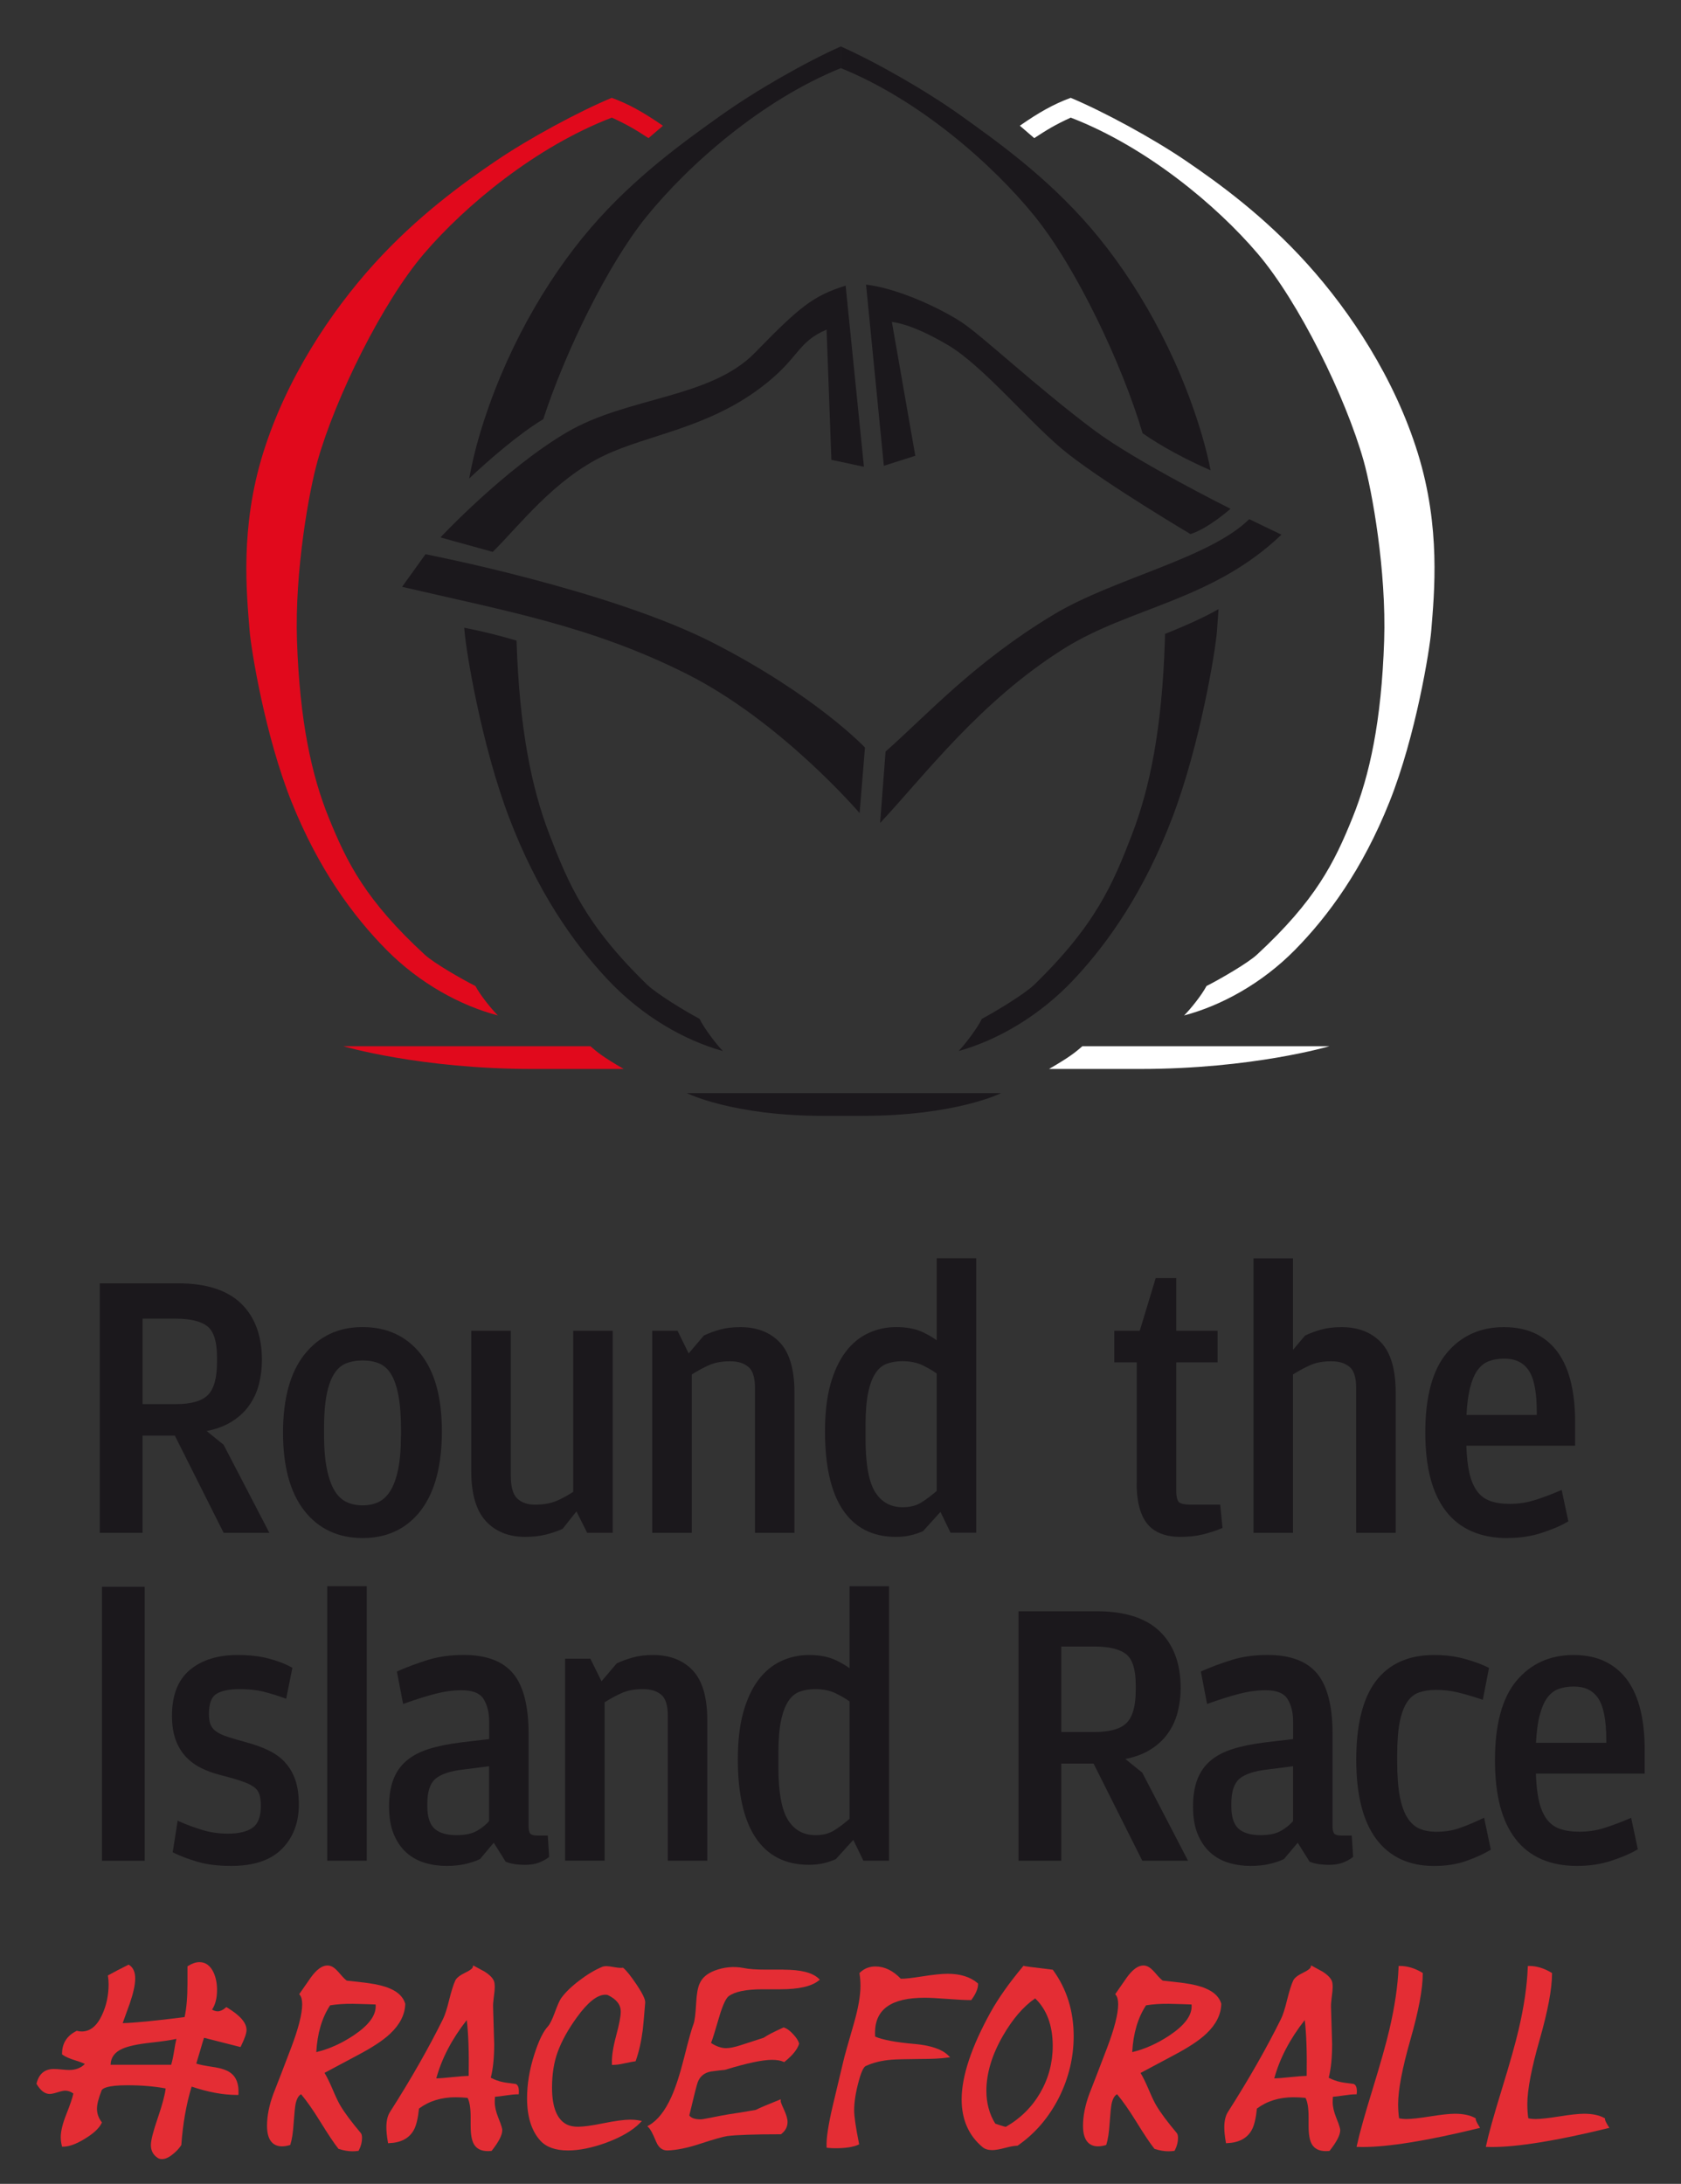 <?xml version="1.0" encoding="UTF-8"?><svg id="Layer_1" xmlns="http://www.w3.org/2000/svg" viewBox="0 0 373 484.42"><rect x="0" y="0" width="373" height="484.42" fill="#333333" stroke="none"/><defs><style>.cls-1{fill:#e1091c;}.cls-1,.cls-2,.cls-3,.cls-4{stroke-width:0px;}.cls-2{fill:#1b181c;}.cls-3{fill:#fff;}.cls-4{fill:#e42d34;}</style></defs><path class="cls-2" d="M31.64,318.45h7.16l10.82,21.56h10.15l-10.16-19.54-3.76-3.04c1.95-.38,3.64-.98,5.05-1.78,1.77-1.01,3.21-2.27,4.28-3.75,1.07-1.47,1.83-3.11,2.28-4.87.44-1.73.66-3.53.66-5.35,0-5.36-1.56-9.58-4.64-12.55-3.07-2.96-7.75-4.46-13.92-4.46h-17.42v55.34h9.49v-21.56ZM31.64,292.5h7.26c3.39,0,5.82.6,7.21,1.78,1.36,1.15,2.04,3.41,2.04,6.71v1.24c0,3.43-.68,5.85-2.01,7.2-1.33,1.35-3.72,2.03-7.09,2.03h-7.41v-18.95Z"/><path class="cls-2" d="M93.4,335.01c3.08-4.03,4.65-9.91,4.65-17.49s-1.58-13.25-4.7-17.17c-3.15-3.97-7.49-5.98-12.89-5.98s-9.68,2.04-12.89,6.06c-3.17,3.98-4.77,9.81-4.77,17.34s1.58,13.29,4.69,17.29c3.15,4.05,7.51,6.11,12.97,6.11s9.81-2.07,12.94-6.15M88.96,318.51c0,2.98-.21,5.5-.63,7.49-.41,1.96-.99,3.54-1.72,4.71-.71,1.13-1.58,1.95-2.58,2.45-1.03.5-2.23.76-3.56.76s-2.56-.26-3.61-.76c-1.03-.49-1.9-1.32-2.61-2.48-.73-1.2-1.31-2.83-1.72-4.84-.42-2.04-.63-4.62-.63-7.66v-1.41c0-2.98.2-5.49.59-7.45.38-1.92.95-3.48,1.68-4.62.7-1.09,1.57-1.85,2.58-2.26,1.07-.43,2.32-.66,3.73-.66s2.65.23,3.72.69c1.02.44,1.87,1.21,2.55,2.3.71,1.14,1.26,2.73,1.64,4.71.4,2.02.59,4.61.59,7.7v1.33Z"/><path class="cls-2" d="M130.27,340h5.69v-44.8h-8.77v35.72c-1.25.82-2.51,1.5-3.73,2.02-1.28.54-2.88.82-4.77.82-1.66,0-2.94-.44-3.92-1.36-.95-.88-1.43-2.6-1.43-5.1v-32.1h-8.77v31.19c0,4.96,1.07,8.66,3.2,10.98,2.13,2.35,5.08,3.54,8.75,3.54,1.71,0,3.27-.17,4.64-.52,1.35-.34,2.55-.75,3.54-1.21l.15-.07,3.06-3.85,2.37,4.73Z"/><path class="cls-2" d="M167.52,307.82v32.19h8.76v-31.19c0-5.02-1.08-8.72-3.2-10.99-2.13-2.29-5.11-3.45-8.83-3.45-1.72,0-3.26.19-4.57.57-1.3.37-2.43.79-3.37,1.24l-.13.06-3.37,3.96-2.47-5.01h-5.61v44.81h8.77v-35.13c1.4-.88,2.72-1.58,3.94-2.11,1.25-.54,2.78-.81,4.56-.81s3.07.42,4.07,1.25c.96.8,1.45,2.36,1.45,4.62"/><path class="cls-2" d="M207.85,297.3c-.88-.63-1.87-1.21-2.97-1.74-1.64-.79-3.66-1.19-6.01-1.19-2.18,0-4.27.45-6.2,1.35-1.95.9-3.66,2.32-5.09,4.23-1.41,1.89-2.53,4.3-3.33,7.19-.79,2.86-1.19,6.35-1.19,10.38,0,7.62,1.32,13.46,3.94,17.37,2.67,4,6.64,6.02,11.79,6.02,1.29,0,2.45-.13,3.47-.4,1-.26,1.82-.54,2.45-.83l.12-.06,3.85-4.25,2.24,4.62h5.69v-60.89h-8.76v18.18ZM204.85,302.91c1.21.6,2.22,1.19,3,1.76v26.05c-1.27,1.09-2.46,1.98-3.54,2.63-1.07.65-2.41.98-4,.98-2.62,0-4.6-1.05-6.03-3.22-1.47-2.23-2.22-6.21-2.22-11.86v-3.15c0-2.92.19-5.35.58-7.2.38-1.81.93-3.27,1.64-4.32.66-1.01,1.49-1.7,2.45-2.06,1.02-.38,2.19-.58,3.5-.58,1.76,0,3.31.32,4.61.96"/><path class="cls-2" d="M252.21,329.02c0,3.96.77,6.95,2.28,8.89,1.55,1.99,4.07,3,7.5,3,1.82,0,3.49-.19,4.96-.56,1.46-.37,2.75-.78,3.84-1.23l.47-.19-.51-5.18h-6.65c-1.71,0-2.32-.36-2.53-.58-.26-.27-.57-.92-.57-2.48v-28.49h9.17v-7h-9.17v-11.69h-4.56l-3.54,11.69h-5.65v7h4.99v26.82Z"/><path class="cls-2" d="M286.9,304.88c1.4-.88,2.72-1.59,3.94-2.11,1.25-.54,2.78-.81,4.56-.81s3.07.42,4.07,1.25c.96.8,1.45,2.36,1.45,4.62v32.18h8.77v-31.19c0-5.02-1.08-8.71-3.2-10.99-2.14-2.29-5.11-3.45-8.83-3.45-1.72,0-3.25.19-4.57.57-1.3.37-2.43.79-3.37,1.24l-.13.06-2.68,3.17v-20.3h-8.77v60.89h8.77v-35.13Z"/><path class="cls-2" d="M334.52,341.16c2.74,0,5.32-.39,7.66-1.17,2.32-.77,4.13-1.54,5.4-2.28l.42-.25-1.48-6.96-.76.32c-1.8.77-3.59,1.43-5.34,1.97-1.7.53-3.52.8-5.43.8-1.68,0-3.15-.22-4.36-.66-1.17-.42-2.11-1.13-2.87-2.15-.77-1.04-1.36-2.44-1.74-4.15-.36-1.61-.57-3.6-.65-5.94h24.13v-5.4c0-3.13-.3-6.02-.9-8.57-.61-2.59-1.57-4.82-2.85-6.62-1.29-1.83-2.96-3.25-4.96-4.24-2-.98-4.38-1.48-7.11-1.48-5.23,0-9.49,1.94-12.67,5.76-3.15,3.79-4.75,9.69-4.75,17.56s1.54,13.58,4.57,17.5c3.07,3.97,7.67,5.98,13.66,5.98M327.9,303.87c.67-.91,1.49-1.56,2.43-1.92.99-.38,2.15-.58,3.46-.58,2.41,0,4.17.83,5.36,2.53,1.23,1.75,1.85,4.89,1.85,9.31v.65h-15.6c.12-2.39.39-4.41.79-5.99.43-1.7,1-3.05,1.7-4"/><rect class="cls-2" x="22.63" y="351.98" width="9.49" height="60.77"/><path class="cls-2" d="M63.29,390.96h0c-.99-1.08-2.23-1.98-3.67-2.68-1.4-.68-3.05-1.28-4.9-1.78-1.59-.44-2.96-.84-4.08-1.19-1.06-.34-1.92-.73-2.56-1.16-.6-.4-1.02-.88-1.3-1.46-.28-.59-.42-1.43-.42-2.48,0-2.23.52-3.71,1.55-4.4,1.11-.75,2.88-1.13,5.26-1.13,1.97,0,3.69.18,5.11.52,1.44.35,2.95.81,4.48,1.35l.74.26,1.38-6.86-.44-.24c-1.28-.69-2.91-1.31-4.86-1.82-1.96-.52-4.28-.78-6.9-.78-4.33,0-7.86,1.1-10.49,3.26-2.67,2.2-4.03,5.62-4.03,10.18,0,2.06.27,3.85.8,5.33.54,1.49,1.31,2.77,2.28,3.8.96,1.02,2.11,1.87,3.41,2.51,1.27.63,2.7,1.15,4.24,1.54,1.91.49,3.49.94,4.7,1.36,1.17.39,2.08.82,2.72,1.28.59.42.98.92,1.21,1.54.24.67.36,1.58.36,2.72,0,2.3-.6,3.9-1.77,4.75-1.24.91-3.1,1.36-5.52,1.36-2.02,0-3.92-.27-5.64-.8-1.77-.54-3.36-1.12-4.72-1.72l-.81-.35-1.1,7,.45.22c1.26.62,2.93,1.25,4.98,1.87,2.07.62,4.61.94,7.56.94,5,0,8.79-1.28,11.27-3.8,2.48-2.52,3.73-5.81,3.73-9.78,0-2.11-.25-3.93-.76-5.43-.51-1.52-1.28-2.84-2.28-3.92"/><rect class="cls-2" x="72.61" y="351.85" width="8.77" height="60.89"/><path class="cls-2" d="M119.18,407.16c-.72,0-1.23-.14-1.5-.4-.12-.11-.39-.52-.39-1.83v-20.4c0-6.04-1.13-10.5-3.37-13.24-2.27-2.78-5.97-4.19-10.99-4.19-2.95,0-5.64.37-8.01,1.11-2.33.73-4.47,1.52-6.36,2.35l-.49.22,1.38,7.2.75-.27c2.27-.81,4.44-1.49,6.46-2.01,1.98-.51,3.92-.77,5.79-.77,2.38,0,3.98.62,4.79,1.85.86,1.32,1.3,3.04,1.3,5.1v3.88l-6.33.75c-2.71.34-5.08.82-7.04,1.44-2.01.63-3.69,1.51-4.98,2.62-1.32,1.12-2.31,2.54-2.93,4.22-.62,1.64-.93,3.63-.93,5.92,0,2.4.34,4.45,1.02,6.1.68,1.66,1.62,3.04,2.79,4.1,1.17,1.06,2.55,1.83,4.12,2.3,1.53.46,3.16.69,4.83.69,1.54,0,2.95-.15,4.18-.43,1.23-.29,2.27-.64,3.12-1.04l.13-.06,3.04-3.62,2.64,4.21.22.08c.64.24,1.33.4,2.02.49.68.09,1.36.13,2.04.13,1.21,0,2.25-.17,3.11-.5.85-.33,1.49-.68,1.98-1.05l.28-.22-.3-4.72h-2.33ZM108.52,391.78v12.17c-.68.8-1.57,1.52-2.64,2.14-1.12.66-2.66.98-4.57.98-2.23,0-3.88-.49-4.93-1.47-1.03-.96-1.56-2.61-1.56-4.89v-.66c0-2.6.6-4.44,1.78-5.46,1.23-1.06,3.32-1.76,6.24-2.08l5.67-.73Z"/><path class="cls-2" d="M144.92,367.11c-1.72,0-3.26.19-4.58.57-1.29.37-2.43.79-3.37,1.24l-.13.06-3.37,3.96-2.47-5.01h-5.61v44.8h8.77v-35.13c1.4-.88,2.72-1.59,3.94-2.11,1.24-.54,2.78-.81,4.56-.81s3.08.42,4.07,1.25c.96.8,1.45,2.36,1.45,4.62v32.19h8.76v-31.19c0-5.02-1.07-8.72-3.2-10.99-2.13-2.29-5.11-3.45-8.83-3.45"/><path class="cls-2" d="M188.51,370.04c-.88-.63-1.87-1.21-2.97-1.74-1.64-.79-3.66-1.19-6.01-1.19-2.18,0-4.26.45-6.2,1.35-1.94.9-3.66,2.32-5.09,4.23-1.41,1.89-2.53,4.3-3.33,7.19-.79,2.86-1.19,6.36-1.19,10.38,0,7.62,1.32,13.46,3.94,17.37,2.67,4,6.64,6.02,11.79,6.02,1.28,0,2.45-.13,3.47-.39,1-.26,1.82-.54,2.45-.83l.12-.06,3.85-4.25,2.24,4.62h5.69v-60.89h-8.76v18.18ZM185.51,375.65c1.21.6,2.22,1.19,3,1.76v26.05c-1.28,1.09-2.46,1.98-3.54,2.63-1.07.65-2.41.98-4,.98-2.62,0-4.6-1.05-6.03-3.22-1.47-2.23-2.22-6.21-2.22-11.86v-3.15c0-2.92.2-5.35.59-7.2.38-1.81.93-3.27,1.64-4.32.66-1.01,1.49-1.7,2.45-2.06,1.02-.38,2.19-.58,3.5-.58,1.76,0,3.31.32,4.61.96"/><path class="cls-2" d="M249.71,390.17c1.95-.38,3.64-.98,5.05-1.78,1.77-1.01,3.21-2.27,4.28-3.75,1.07-1.47,1.83-3.11,2.28-4.87.44-1.73.66-3.53.66-5.35,0-5.36-1.56-9.58-4.64-12.55-3.07-2.96-7.75-4.46-13.92-4.46h-17.42v55.34h9.49v-21.56h7.16l10.82,21.56h10.15l-10.16-19.54-3.76-3.04ZM235.5,365.23h7.26c3.39,0,5.82.6,7.21,1.78,1.36,1.15,2.04,3.41,2.04,6.71v1.24c0,3.43-.68,5.85-2.01,7.2-1.33,1.35-3.72,2.03-7.09,2.03h-7.41v-18.95Z"/><path class="cls-2" d="M297.58,407.16c-.72,0-1.23-.14-1.5-.4-.12-.11-.4-.52-.4-1.83v-20.4c0-6.04-1.13-10.5-3.37-13.24-2.27-2.78-5.97-4.19-11-4.19-2.95,0-5.64.37-8.01,1.11-2.33.73-4.47,1.52-6.35,2.35l-.49.22,1.38,7.2.75-.27c2.27-.81,4.44-1.49,6.46-2.01,1.98-.51,3.92-.77,5.79-.77,2.38,0,3.98.62,4.79,1.85.86,1.32,1.3,3.04,1.3,5.1v3.88l-6.33.75c-2.71.34-5.07.82-7.04,1.44-2.01.63-3.69,1.51-4.98,2.62-1.32,1.12-2.3,2.54-2.93,4.22-.62,1.64-.93,3.63-.93,5.92,0,2.4.34,4.45,1.02,6.1.68,1.66,1.62,3.04,2.79,4.1,1.17,1.06,2.55,1.83,4.12,2.3,1.53.46,3.16.69,4.83.69,1.54,0,2.95-.15,4.18-.43,1.23-.29,2.27-.64,3.12-1.04l.13-.06,3.04-3.62,2.64,4.21.22.08c.65.24,1.33.4,2.02.49.68.09,1.36.13,2.04.13,1.21,0,2.25-.17,3.11-.5.85-.33,1.49-.68,1.98-1.05l.29-.22-.31-4.72h-2.33ZM286.92,391.78v12.17c-.68.8-1.57,1.52-2.64,2.14-1.12.66-2.66.98-4.57.98-2.23,0-3.88-.49-4.93-1.47-1.03-.96-1.56-2.61-1.56-4.89v-.66c0-2.6.6-4.44,1.78-5.46,1.23-1.06,3.32-1.76,6.24-2.08l5.67-.73Z"/><path class="cls-2" d="M328.54,403.57c-1.75.82-3.39,1.49-4.88,2-1.45.5-3.12.75-4.97.75-1.4,0-2.65-.23-3.72-.69-1.02-.44-1.91-1.23-2.64-2.35-.76-1.16-1.33-2.77-1.72-4.76-.39-2.04-.59-4.67-.59-7.81v-1.33c0-3.08.2-5.61.59-7.51.38-1.86.94-3.34,1.66-4.38.7-1.02,1.54-1.69,2.57-2.06,1.08-.38,2.37-.58,3.83-.58,1.6,0,3.16.18,4.64.52,1.5.35,3.17.84,4.97,1.43l.74.25,1.38-7.08-.48-.23c-1.42-.68-3.14-1.29-5.1-1.82-1.98-.54-4.21-.81-6.62-.81-5.67,0-10.02,1.96-12.94,5.83-2.87,3.81-4.32,9.66-4.32,17.41s1.48,13.58,4.4,17.53c2.96,4,7.29,6.03,12.86,6.03,2.64,0,5.02-.37,7.07-1.09,2.02-.71,3.74-1.48,5.11-2.28l.42-.25-1.49-7.08-.77.36Z"/><path class="cls-2" d="M364.94,388.02c0-3.13-.3-6.01-.9-8.57-.61-2.59-1.57-4.82-2.84-6.62-1.3-1.82-2.96-3.25-4.96-4.24-1.99-.98-4.38-1.48-7.1-1.48-5.23,0-9.5,1.94-12.68,5.76-3.15,3.78-4.74,9.69-4.74,17.56s1.54,13.58,4.57,17.49c3.07,3.97,7.67,5.98,13.65,5.98,2.74,0,5.32-.39,7.66-1.17,2.31-.77,4.13-1.54,5.4-2.29l.42-.25-1.48-6.96-.76.32c-1.8.76-3.59,1.42-5.33,1.97-1.7.53-3.52.79-5.43.79-1.68,0-3.15-.22-4.36-.66-1.17-.42-2.11-1.13-2.87-2.15-.77-1.04-1.36-2.44-1.74-4.15-.36-1.6-.57-3.6-.65-5.93h24.13v-5.41ZM341.62,380.6c.43-1.7,1-3.05,1.7-4,.67-.91,1.49-1.56,2.43-1.92.99-.38,2.15-.58,3.46-.58,2.41,0,4.17.83,5.36,2.53,1.23,1.75,1.85,4.88,1.85,9.31v.65h-15.6c.13-2.4.39-4.41.79-6"/><path class="cls-4" d="M50.43,445.34l-.21-.13-.19.16c-.6.52-1.19.78-1.74.78-.35,0-.77-.12-1.24-.37.73-1.09,1.11-2.56,1.11-4.38,0-1.45-.26-2.74-.76-3.85-.72-1.53-1.77-2.31-3.14-2.31-.78,0-1.62.28-2.5.83l-.16.1v3.68c0,3.08-.21,5.63-.64,7.58-6.62.84-11.24,1.29-13.74,1.34.7-1.92,1.23-3.38,1.58-4.37.79-2.3,1.2-4.16,1.2-5.54s-.43-2.4-1.29-2.96l-.16-.1-.17.08c-1.74.87-3.17,1.6-4.24,2.21l-.21.11.04.23c.08.5.13,1.07.13,1.71,0,2.47-.5,4.78-1.49,6.88-1.14,2.42-2.61,3.6-4.49,3.6-.32,0-.64-.04-.96-.12l-.13-.03-.11.06c-2.09,1.06-3.15,2.75-3.15,5v.17l.14.1c.59.43,1.53.84,2.89,1.26,1.09.34,1.7.59,2.03.77-.9.9-2.04,1.33-3.49,1.33-.37,0-.93-.04-1.67-.11-.78-.08-1.34-.11-1.73-.11-2,0-3.28,1.06-3.81,3.14l-.04.13.07.12c.85,1.43,1.81,2.15,2.87,2.15.39,0,.97-.13,1.78-.38.74-.23,1.29-.35,1.66-.35.62,0,1.23.21,1.81.63-.19.92-.71,2.47-1.56,4.6-.83,2.07-1.24,3.78-1.24,5.08,0,.63.08,1.25.23,1.85l.06.26h.26c1.3,0,2.87-.57,4.8-1.75,1.93-1.18,3.14-2.3,3.7-3.44l.09-.18-.12-.17c-.65-.85-.98-1.83-.98-2.9,0-.93.34-2.28,1.02-4.02.17-.43,1.13-1.16,5.74-1.16,3.15,0,6,.24,8.48.71-.17,1.44-.75,3.63-1.74,6.52-1.04,3.02-1.54,5-1.54,6.05,0,1.21.5,2.16,1.49,2.82.26.19.59.28.98.28.73,0,1.53-.36,2.43-1.11.75-.6,1.36-1.25,1.81-1.94l.05-.07v-.09c.34-4.7,1.11-9.03,2.28-12.87,3.64,1.23,7.02,1.85,10.06,1.85h.32l.02-.32c.09-2.09-.48-3.62-1.7-4.54-.84-.65-2.16-1.09-4.04-1.36-1.74-.26-2.96-.51-3.63-.73.22-.69.51-1.65.86-2.87.35-1.22.64-2.18.86-2.86,5.08,1.29,7.43,1.89,7.83,1.99l.27.07.12-.25c.81-1.64,1.21-2.81,1.21-3.55,0-1.58-1.39-3.19-4.26-4.94M39.14,452.27c-.16.68-.34,1.58-.51,2.7-.21,1.3-.43,2.32-.65,3.03h-13.44c.05-1.62.9-2.78,2.59-3.54,1.3-.58,3.4-1.04,6.26-1.35,2.77-.31,4.67-.59,5.75-.85"/><path class="cls-4" d="M75.5,467.02h0c-.43-.72-1.03-1.98-1.78-3.76-.63-1.46-1.21-2.62-1.71-3.46l7.48-3.99c3.22-1.7,5.63-3.3,7.14-4.75,2.13-2.02,3.23-4.22,3.29-6.54v-.06l-.02-.05c-.44-1.44-1.57-2.56-3.38-3.32-1.19-.52-2.81-.92-4.76-1.19-.09-.02-.38-.08-4.81-.56-.37-.26-.84-.73-1.39-1.38-.64-.76-1.15-1.26-1.56-1.54-.44-.29-.89-.44-1.34-.44-1.19,0-2.4.88-3.71,2.69-1.06,1.53-1.87,2.7-2.41,3.47l-.14.21.15.19c.33.42.5,1.11.5,2.06,0,2.08-.81,5.3-2.43,9.58-1.73,4.55-3.06,8-3.96,10.27-.93,2.51-1.41,4.9-1.41,7.11,0,3.75,1.81,4.54,3.32,4.54.49,0,1.05-.08,1.64-.25l.18-.05.06-.17c.34-1.06.57-2.6.71-4.72.16-2.22.31-3.66.44-4.28.25-1.09.65-1.79,1.21-2.09,1.25,1.49,2.67,3.52,4.22,6.03,1.8,2.91,3.15,4.94,4.03,6.02l.07.08.1.03c1.06.33,2.06.5,2.96.5.42,0,.83-.03,1.2-.08l.17-.03.08-.15c.46-.88.69-1.79.69-2.7,0-.51-.09-.88-.28-1.1-2.05-2.43-3.58-4.48-4.54-6.1M83.36,445.08c0,2.08-1.64,4.23-4.87,6.39-2.72,1.81-5.52,3.07-8.31,3.73.23-4.16,1.26-7.65,3.07-10.38,1.54-.25,3.24-.36,5.06-.34,2.19.05,3.88.1,5.03.15.02.14.03.29.03.44"/><path class="cls-4" d="M114.43,462.27l-.09-.02c-1.5-.19-2.48-.33-2.91-.44-.82-.17-1.67-.48-2.53-.93.51-2,.76-4.5.76-7.44l-.25-8.25c-.02-.49.03-1.22.16-2.18.14-1.01.21-1.73.21-2.21,0-.71-.08-1.21-.25-1.53-.33-.65-.97-1.28-1.98-1.92l-2.55-1.38-.11.41c-.04.14-.27.53-1.66,1.2-1.2.58-1.92,1.15-2.21,1.74-.42.91-.87,2.36-1.36,4.32-.47,1.92-.92,3.34-1.35,4.2-3.18,6.43-7.14,13.38-11.79,20.66-.53.83-.79,1.97-.79,3.37,0,.91.11,2,.33,3.25l.05.29.3-.02c2.57-.11,4.38-1.08,5.39-2.88.56-1,.94-2.56,1.17-4.79,2.22-1.66,4.96-2.51,8.13-2.51.83,0,1.72.05,2.65.14.45.85.68,2.27.68,4.21v1.94c0,1.91.23,3.24.7,4.08.58,1.05,1.64,1.58,3.13,1.58.21,0,.44-.01.67-.03l.15-.02.09-.11c1.53-1.96,2.28-3.43,2.28-4.49,0-.25-.09-.81-.86-2.71-.54-1.33-.81-2.51-.81-3.51,0-.37.02-.76.05-1.18.57-.04,1.36-.14,2.35-.29,1.15-.17,2.03-.26,2.6-.26h.32l.02-.32c.06-1.11-.16-1.76-.7-1.98M104,460.47c-.89.02-2.1.11-3.68.28-1.47.16-2.64.25-3.51.28,1.19-4.39,3.46-8.74,6.76-12.94.37,2.98.51,7.13.43,12.38"/><path class="cls-4" d="M138.35,436.58l-.12-.11-.16.03c-.2.03-.64.04-1.6-.12-.95-.17-1.56-.25-1.86-.25-.43,0-.79.06-1.07.19-1.6.68-3.26,1.67-4.93,2.95-1.79,1.34-3.17,2.68-4.12,4-.35.51-.81,1.58-1.43,3.26-.55,1.49-1.05,2.48-1.48,2.96-1.05,1.13-2.04,3.17-3.02,6.23-1.07,3.33-1.61,6.6-1.61,9.72,0,4.08.99,7.24,2.95,9.4,1.31,1.44,3.38,2.17,6.13,2.17,2.51,0,5.36-.58,8.49-1.72,3.32-1.23,5.84-2.7,7.48-4.37l.44-.45-.62-.12c-.59-.11-1.26-.17-1.98-.17-1.32,0-3.31.27-5.91.79-2.55.52-4.47.78-5.69.78-.98,0-1.8-.17-2.46-.49-2.18-1.09-3.29-3.85-3.29-8.19,0-2.96.42-5.62,1.25-7.89.89-2.44,2.32-5.02,4.25-7.68,2.41-3.34,4.53-5.03,6.32-5.03.21,0,.4.02.51.05,1.97.94,2.92,2.15,2.92,3.7,0,1.02-.34,2.82-1.03,5.37-.67,2.5-.99,4.56-.93,6.12v.32h.34c.62,0,1.43-.11,2.4-.33,1.12-.24,1.89-.39,2.3-.44l.21-.03.07-.19c.68-1.93,1.2-4.22,1.53-6.82.13-1.16.31-3.16.53-5.95.04-.47-.12-1.4-1.93-4.09-1.23-1.82-2.17-3.01-2.88-3.62"/><path class="cls-4" d="M173.85,436.9h-3.92c-2.12,0-3.76-.11-4.88-.35-2.28-.45-4.48-.19-6.47.57-1.66.62-2.79,1.59-3.34,2.88-.4.86-.66,2.27-.77,4.32-.13,2.43-.33,4-.59,4.66-.39.98-1.08,3.44-2.1,7.51-.92,3.65-1.87,6.58-2.84,8.71-1.38,3.04-3.04,5.14-4.92,6.22l-.38.22.31.31c.28.27.79,1.04,1.64,3.12.53,1.29,1.36,1.94,2.45,1.94h.08c1.98-.06,4.41-.55,7.2-1.47,3.09-1.01,5.14-1.59,6.06-1.72,2.04-.26,6.02-.4,11.8-.4h.12l.09-.08c.9-.71,1.36-1.6,1.36-2.65,0-.67-.26-1.57-.79-2.73-.66-1.43-.72-1.74-.72-1.8v-.5l-.47.19c-2.28.9-3.99,1.63-5.09,2.17-2.75.48-4.74.8-5.91.96-1.02.17-2.4.42-4.1.77-1.46.3-2.01.36-2.22.36-1.26,0-2.09-.29-2.5-.86,1.01-4.27,1.64-6.75,1.87-7.38.51-1.32,1.47-2.1,2.92-2.37,1.38-.19,2.41-.31,3.08-.36l.08-.02c4.79-1.47,8.29-2.21,10.39-2.21,1.04,0,1.89.14,2.52.42l.19.09.16-.13c1.73-1.41,2.75-2.68,3.13-3.88l.03-.1-.03-.1c-.18-.59-.61-1.25-1.32-2.01-.71-.76-1.35-1.23-1.96-1.44l-.13-.04-.13.06c-2.05.92-3.46,1.65-4.3,2.23l-5.06,1.64c-1.38.45-2.48.67-3.28.67-1.05,0-2.17-.39-3.34-1.15.34-.83.92-2.7,1.78-5.67.96-3.28,1.68-4.36,2.13-4.7,1.35-1.02,3.88-1.54,7.51-1.54h3.92c4.09,0,6.87-.62,8.5-1.89l.3-.24-.28-.27c-1.39-1.31-3.95-1.95-7.83-1.95"/><path class="cls-4" d="M202.92,453.39c-4.09-.36-7.03-.9-8.73-1.63-.02-.27-.03-.55-.03-.83,0-5.24,3.6-7.79,11.01-7.79,1.13,0,2.83.09,5.08.26,2.25.17,3.97.26,5.09.26h.17l.1-.14c.95-1.31,1.41-2.42,1.41-3.39v-.15l-.12-.1c-1.61-1.37-3.84-2.06-6.64-2.06-1.32,0-3.27.21-5.81.61-2.19.35-3.72.51-4.57.49-1.72-1.8-3.62-2.72-5.63-2.72-1.34,0-2.49.45-3.42,1.35l-.13.12.03.17c.13.84.2,1.74.2,2.66,0,2.17-.49,4.96-1.45,8.31-1.36,4.66-2.16,7.54-2.38,8.54l-2.33,9.79c-.98,4.21-1.44,7.23-1.36,8.98l.02.29.29.03c.55.06,1.13.08,1.71.08,2.13,0,3.8-.25,4.96-.75l.25-.11-.05-.27c-.7-3.49-1.06-5.94-1.06-7.29,0-1.82.35-4.04,1.05-6.58.68-2.51,1.23-3.09,1.49-3.22,1.62-.76,3.55-1.24,5.76-1.42,1.02-.08,3.16-.13,6.34-.16,2.56,0,4.57-.09,5.97-.29l.69-.09-.5-.48c-1.36-1.32-3.86-2.15-7.44-2.48"/><path class="cls-4" d="M233.59,436.92l-.15-.02c-4.98-.59-5.97-.75-6.11-.79l-.22-.07-.14.17c-3.02,3.61-5.44,7.03-7.18,10.16-4.25,7.69-6.41,14.2-6.41,19.32,0,4.47,1.57,8.04,4.66,10.6.52.43,1.24.64,2.14.64.66,0,1.6-.16,2.86-.49,1.19-.32,2.07-.47,2.61-.47h.11l.09-.06c3.81-2.63,6.88-6.21,9.13-10.64,2.17-4.34,3.26-8.92,3.26-13.61,0-5.54-1.53-10.47-4.56-14.63l-.09-.12ZM233.59,453.85c0,3.72-.94,7.22-2.79,10.4-1.83,3.15-4.39,5.68-7.61,7.52-.16-.02-.5-.09-1.2-.32-.55-.19-.94-.32-1.15-.39-1.3-2.09-1.97-4.54-1.97-7.28,0-3.88,1.24-7.99,3.67-12.2,2.14-3.71,4.54-6.51,7.15-8.3,2.59,2.47,3.9,6.03,3.9,10.56"/><path class="cls-4" d="M267.58,441.09c-1.2-.52-2.81-.92-4.76-1.19-.09-.02-.38-.08-4.81-.56-.37-.26-.84-.73-1.39-1.38-.64-.76-1.15-1.26-1.57-1.54-.43-.29-.89-.44-1.33-.44-1.19,0-2.4.88-3.71,2.69-1.06,1.53-1.87,2.7-2.41,3.47l-.14.21.15.19c.33.42.5,1.11.5,2.06,0,2.08-.81,5.3-2.43,9.58-1.73,4.55-3.07,8-3.96,10.27-.93,2.51-1.41,4.9-1.41,7.11,0,3.75,1.81,4.54,3.32,4.54.49,0,1.05-.08,1.64-.25l.18-.05.06-.17c.34-1.06.57-2.6.71-4.72.16-2.22.31-3.66.44-4.28.24-1.09.65-1.79,1.21-2.09,1.25,1.49,2.67,3.52,4.22,6.03,1.8,2.91,3.15,4.94,4.03,6.02l.07.08.1.03c1.06.33,2.06.5,2.96.5.42,0,.82-.03,1.2-.08l.17-.03.08-.15c.46-.88.69-1.79.69-2.7,0-.51-.1-.88-.28-1.1-2.05-2.43-3.58-4.48-4.54-6.1-.43-.72-1.03-1.98-1.78-3.76-.63-1.46-1.21-2.62-1.71-3.46l7.48-3.99c3.22-1.7,5.63-3.3,7.14-4.75,2.13-2.02,3.23-4.22,3.29-6.54v-.06s-.01-.05-.01-.05c-.43-1.44-1.57-2.56-3.38-3.32M264.41,445.08c0,2.08-1.64,4.23-4.87,6.39-2.72,1.81-5.52,3.07-8.31,3.73.23-4.16,1.26-7.65,3.07-10.38,1.54-.25,3.24-.36,5.06-.34,2.19.05,3.88.1,5.03.15.02.14.03.29.03.44"/><path class="cls-4" d="M301.07,464.25c.06-1.11-.16-1.76-.7-1.98l-.09-.02c-1.5-.19-2.48-.33-2.92-.44-.81-.17-1.66-.48-2.53-.93.51-2,.76-4.5.76-7.44l-.25-8.25c-.02-.49.03-1.22.16-2.18.14-1.01.21-1.73.21-2.21,0-.71-.08-1.21-.25-1.53-.33-.65-.97-1.28-1.98-1.92l-2.55-1.38-.11.41c-.04.14-.28.53-1.66,1.2-1.2.58-1.92,1.15-2.21,1.74-.42.91-.87,2.36-1.36,4.32-.47,1.92-.92,3.34-1.35,4.2-3.18,6.43-7.14,13.38-11.79,20.66-.52.83-.79,1.97-.79,3.37,0,.91.11,2,.33,3.25l.05.29.3-.02c2.56-.11,4.38-1.08,5.39-2.88.56-1,.94-2.56,1.17-4.79,2.22-1.66,4.96-2.51,8.13-2.51.83,0,1.72.05,2.65.14.45.85.68,2.27.68,4.21v1.94c0,1.91.23,3.24.7,4.08.58,1.05,1.64,1.58,3.13,1.58.21,0,.44-.01.67-.03l.15-.02.09-.11c1.53-1.96,2.28-3.43,2.28-4.49,0-.25-.09-.81-.86-2.71-.54-1.33-.81-2.51-.81-3.51,0-.37.02-.76.05-1.18.57-.04,1.36-.14,2.35-.29,1.15-.17,2.03-.26,2.6-.26h.32l.02-.32ZM289.94,460.47c-.89.02-2.1.11-3.68.28-1.47.16-2.64.25-3.51.28,1.19-4.39,3.46-8.74,6.76-12.94.37,2.98.51,7.13.43,12.38"/><path class="cls-4" d="M327.46,470.07v-.18s-.17-.09-.17-.09c-1.13-.62-2.63-.93-4.45-.93-1.21,0-3.06.2-5.49.59-2.4.38-4.17.58-5.26.58-.65,0-1.21-.06-1.65-.17-.14-1.02-.21-2.07-.21-3.13,0-3.16.92-7.96,2.72-14.28,1.83-6.37,2.75-11.3,2.75-14.62v-.19l-.16-.1c-1.63-.97-3.27-1.46-4.88-1.46h-.33v.32c-.17,4.14-.86,8.78-2.04,13.8-.7,3.03-1.97,7.51-3.75,13.31-1.74,5.64-2.9,9.79-3.44,12.31l-.09.4h.41c.3.02.61.02.92.02,5.74,0,14.35-1.39,25.63-4.14l.45-.11-.25-.4c-.57-.91-.71-1.34-.73-1.55"/><path class="cls-4" d="M356.86,471.62c-.57-.91-.71-1.34-.73-1.55v-.18s-.17-.09-.17-.09c-1.13-.62-2.63-.93-4.45-.93-1.21,0-3.06.2-5.49.59-2.4.38-4.17.58-5.26.58-.65,0-1.21-.06-1.65-.17-.14-1.02-.21-2.07-.21-3.13,0-3.16.92-7.96,2.73-14.28,1.82-6.37,2.75-11.29,2.75-14.62v-.19l-.16-.09c-1.63-.97-3.27-1.47-4.87-1.47h-.33l-.02.32c-.16,4.14-.85,8.78-2.03,13.8-.7,3.03-1.97,7.51-3.75,13.31-1.74,5.64-2.9,9.79-3.44,12.31l-.09.4h.41c.3.02.61.02.92.02,5.74,0,14.35-1.39,25.63-4.14l.46-.11-.25-.4Z"/><path class="cls-1" d="M138.39,237.12h-20.15c-25.02,0-42.04-5.04-42.04-5.04h54.81c1.46,1.26,2.65,2.3,7.39,5.04"/><path class="cls-1" d="M147.11,27.89l-3.21,2.75c-2.84-1.84-4.55-2.91-8.14-4.55-16.82,6.44-32.49,19.44-41.68,30.18-9.18,10.74-19.6,31.78-23.62,45.99-1.87,6.62-5.09,24.37-4.56,39.92.61,17.83,3.24,29.81,7.03,39.16,4.08,10.07,8.25,18.4,21.33,30.44,2.01,1.85,8.14,5.38,11.23,6.94,1.05,1.99,3.53,5.08,4.99,6.53-8.21-2.16-17.29-7.04-24.72-14.55-7.43-7.51-15.08-17.9-21.07-32.84-5.87-14.64-8.96-33.75-9.3-37.92-.68-8.42-2.16-22.91,3-39.46,5.16-16.56,15-31.32,24.6-41.92,9.61-10.6,19.68-17.88,27.09-22.9,7.42-5.02,18.26-10.87,25.66-13.96,3.88,1.43,7.08,3.24,11.35,6.19"/><path class="cls-3" d="M232.78,237.12h20.15c25.02,0,42.04-5.04,42.04-5.04h-54.81c-1.46,1.26-2.65,2.3-7.39,5.04"/><path class="cls-3" d="M226.3,27.89l3.19,2.75c2.82-1.84,4.53-2.91,8.1-4.55,16.74,6.44,32.35,19.44,41.49,30.18,9.14,10.74,19.51,31.78,23.51,45.99,1.86,6.62,5.06,24.37,4.54,39.92-.6,17.83-3.22,29.81-7,39.16-4.06,10.07-8.21,18.4-21.24,30.44-2.01,1.85-8.1,5.38-11.18,6.94-1.04,1.99-3.51,5.08-4.97,6.53,8.17-2.16,17.21-7.04,24.61-14.55,7.39-7.51,15.01-17.9,20.97-32.84,5.85-14.64,8.92-33.75,9.26-37.92.68-8.42,2.15-22.91-2.99-39.46-5.14-16.56-14.93-31.32-24.5-41.92-9.56-10.6-19.59-17.88-26.97-22.9-7.38-5.02-18.18-10.87-25.54-13.96-3.86,1.43-7.05,3.24-11.29,6.19"/><path class="cls-2" d="M152.41,242.48s10.1,5.04,30.26,5.04h8.66c20.77,0,30.8-5.04,30.8-5.04h-69.72Z"/><path class="cls-2" d="M229.72,48.14c9.04,11.18,19.24,32.51,23.81,47.96,3.93,2.76,9.45,5.77,15.1,8.23-.52-2.55-1.14-5.14-1.93-7.8-5.35-18.12-14.65-34.28-24.6-45.89-9.96-11.6-21.3-19.57-28.98-25.07-7.68-5.49-18.93-11.9-26.59-15.28v4.8c17.44,7.05,33.68,21.28,43.2,33.04"/><path class="cls-2" d="M258.51,140.61c0,.53-.03,1.07-.04,1.59-.63,19.52-3.35,32.64-7.28,42.87-4.23,11.02-8.1,20.14-21.67,33.33-2.09,2.03-8.44,5.89-11.64,7.59-1.09,2.18-3.66,5.57-5.17,7.15,8.51-2.37,17.92-7.71,25.62-15.93,7.7-8.22,15.63-19.6,21.84-35.95,6.09-16.03,9.52-36.75,9.87-41.31.11-1.44.23-3.07.34-4.83-3.51,2.01-7.9,3.91-11.86,5.49"/><path class="cls-2" d="M143.56,218.39c-13.56-13.18-17.43-22.3-21.66-33.32-3.93-10.23-6.65-23.35-7.28-42.87,0-.03,0-.06,0-.1-3.7-1.1-7.67-2.09-11.61-2.86.02.24.04.49.06.71.35,4.57,3.77,25.28,9.86,41.31,6.21,16.35,14.14,27.73,21.84,35.95,7.7,8.22,17.11,13.56,25.62,15.93-1.52-1.59-4.09-4.97-5.18-7.15-3.2-1.7-9.55-5.57-11.64-7.59"/><path class="cls-2" d="M159.98,25.58c-7.68,5.5-19.02,13.46-28.98,25.07-9.95,11.6-19.25,27.77-24.61,45.89-.97,3.27-1.71,6.48-2.28,9.59,4.06-3.82,10.89-9.82,16.43-13.14,4.93-15.09,14.39-34.4,22.83-44.84,9.52-11.77,25.77-25.99,43.21-33.04v-4.81c-7.67,3.39-18.91,9.79-26.6,15.29"/><path class="cls-2" d="M242.91,95.52c-12.59-9.38-25.25-21.29-29.65-24.12-5.22-3.36-14.27-7.45-21.09-8.27l3.95,40.19,6.98-2.22-5.2-29.69c3.92.51,8.75,2.97,12.35,5.08,8.14,4.77,18.69,17.91,26.78,24.22,9.08,7.08,27.13,17.76,27.13,17.76,3.98-1.25,8.88-5.61,8.88-5.61,0,0-20.8-10.38-30.11-17.33"/><path class="cls-2" d="M191.7,103.54l-4.06-40.18c-7.17,2.24-10.15,4.64-20.09,14.85-9.95,10.21-28.3,9.77-41.77,17.68-13.82,8.12-28.05,23.32-28.05,23.32l11.6,3.21c5.85-5.74,13.56-16.05,24.78-21.4,9.65-4.6,22.73-5.98,34.77-15.09,8.62-6.52,7.83-9.94,14.53-12.82l1.07,28.89,7.23,1.54Z"/><path class="cls-2" d="M191.92,165.81s-10.82-11.49-33.66-23.2c-22.98-11.77-63.85-19.67-63.85-19.67l-5.19,7.23c23.25,5.41,41.95,8.71,63.02,19.25,21.07,10.55,38.5,30.94,38.5,30.94l1.19-14.55Z"/><path class="cls-2" d="M277.19,115.16c-8.85,8.73-30.11,13.15-43.43,21.18-17.65,10.65-27.76,21.96-37.26,30.37l-1.21,15.84c9.66-10.25,22.1-27.03,41.01-38.81,14.58-9.08,32.77-10.53,48.04-25.14l-7.15-3.44Z"/></svg>